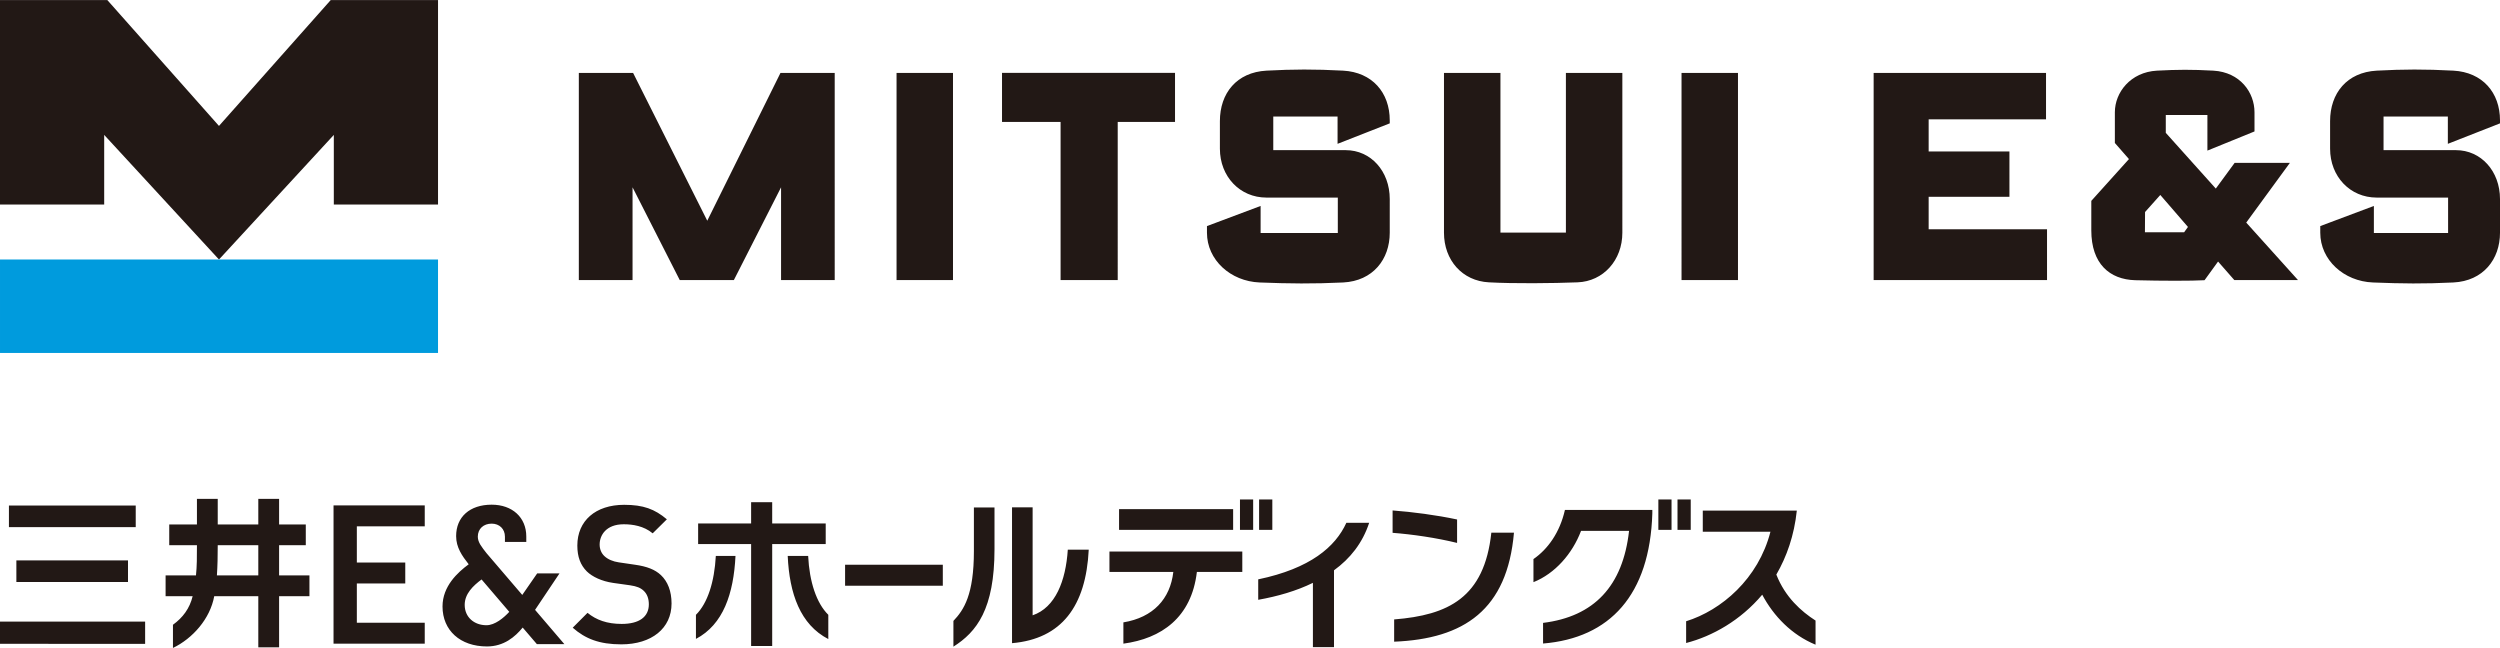 <svg height="648" viewBox="0.1 0.1 793.701 205.702" width="2500" xmlns="http://www.w3.org/2000/svg"><path d="M69.622 82.476l36.458-39.557v22.114h33.085V.1h-34.06L69.621 40.066 34.167.1H.1v64.933h33.079V42.92z" fill="#221815"/><path d="M.102 112.143h139.061v-29.67H.102z" fill="#009bdd"/><g fill="#221815"><path d="M265.103 23.236h-17.216l-23.245 46.926-23.547-46.926h-17.228v65.767h17.055V59.556l14.983 29.447h17.183l14.983-29.447v29.447h17.032zM497.244 73.936h-20.783v-50.7h-17.926v50.745c0 8.708 5.828 15.318 14.275 15.742 7.916.436 20.186.307 28.118 0 8.207-.307 14.236-7.034 14.236-15.742V23.236h-17.92zM779.007 22.516c-9.11-.491-15.882-.446-24.356 0-9.451.525-14.793 7.162-14.793 16.027v8.748c0 8.854 6.358 15.525 14.793 15.525h22.67v11.249h-23.563v-8.592l-17.021 6.392v2.116c0 8.614 7.464 15.419 16.714 15.787 9.445.368 16.027.458 25.556 0 9.485-.48 14.794-7.369 14.794-15.787V63.285c0-8.854-6.018-15.525-13.984-15.525h-22.989V37.092h20.415v8.658l16.558-6.498v-.949c0-8.853-5.6-15.284-14.794-15.787M426.525 22.516c-9.11-.491-15.887-.446-24.356 0-9.456.525-14.777 7.162-14.777 16.027v8.748c0 8.854 6.359 15.525 14.777 15.525h22.66v11.249H400.32v-8.592l-17.032 6.392v2.116c0 8.614 7.47 15.419 16.725 15.787 9.424.368 16.971.458 26.511 0 9.48-.48 14.794-7.369 14.794-15.787V63.285c0-8.854-6.007-15.525-13.979-15.525h-23V37.092h20.41v8.658l16.569-6.498v-.949c0-8.853-5.6-15.284-14.794-15.787M713.235 70.754l16.435 18.25h-20.215l-5.163-5.885s-2.071 2.842-4.293 5.929c-4.098.229-13.309.229-22.04 0-8.089-.24-13.911-5.203-13.911-15.832V63.86L676 50.59l-4.472-5.113v-9.758c0-6.258 4.946-12.745 13.365-13.203 6.704-.346 10.936-.38 17.914 0 8.524.503 13.052 6.945 13.052 13.203v6.096l-14.95 6.085V36.606h-13.214v5.655l15.882 17.697 5.979-8.167h17.54zm-27.282-8.77l-4.84 5.42-.039 6.426h12.444l1.217-1.691zM612.41 62.565h25.646V48.173H612.41V37.968h37.263V23.236h-54.73v65.767h55.048V72.881h-37.58zM318.22 38.795h18.595v50.208h18.138V38.795h18.193v-15.57H318.22zM533.954 89.003h17.92V23.236h-17.92zM284.737 23.236h17.92v65.767h-17.92zM154.541 198.585c-3.9 0-6.91-2.545-6.91-6.468 0-3.526 2.684-6.072 5.359-8.065l8.795 10.285c-1.743 1.885-4.543 4.248-7.244 4.248m24.732 6l-9.3-10.877 7.749-11.568h-7.084l-4.73 6.83-11.331-13.24c-1.525-1.953-2.782-3.464-2.782-5.252 0-2.527 1.85-4.145 4.395-4.145 2.479 0 4.217 1.698 4.217 4.145v1.659h6.78v-1.725c0-6.04-4.421-10.097-10.997-10.097-6.958 0-11.278 3.91-11.278 9.972 0 3.615 1.895 6.276 3.99 8.951-3.49 2.568-8.31 6.954-8.31 13.396 0 7.596 5.63 12.691 14.105 12.691 5.372 0 8.933-3.045 11.345-6l4.503 5.26zm18.063.072c-6.927 0-11.399-1.757-15.41-5.287l4.702-4.717c2.755 2.256 6.192 3.518 10.842 3.518 5.55 0 8.626-2.22 8.626-6.228 0-1.819-.567-3.303-1.619-4.28-1.016-.963-2.197-1.435-4.333-1.756l-5.416-.762c-3.584-.526-6.562-1.935-8.314-3.638-2.028-2.028-3.022-4.64-3.022-8.22 0-7.868 5.79-12.932 14.876-12.932 6.076 0 9.686 1.35 13.547 4.605l-4.502 4.449c-2.795-2.345-6.384-2.876-9.188-2.876-5.617 0-7.65 3.504-7.65 6.433 0 1.467.549 2.795 1.547 3.704 1.057.995 2.715 1.703 4.534 1.953l5.13.753c3.803.535 6.375 1.543 8.239 3.29 2.157 2.037 3.379 5.087 3.379 9.023 0 7.855-6.281 12.968-15.968 12.968m-91.345-44.115h28.958v6.647H113.39v11.492h15.375v6.647H113.39v12.46h21.558v6.646H105.99zm384 37.299c16.191-1.993 25.339-11.671 27.305-29.208H502.05c-2.76 7.275-8.274 13.556-15.108 16.28v-7.329c4.565-3.147 8.368-8.434 9.99-15.593h27.75v1.087c-.789 25.918-13.49 39.581-34.69 41.316zM355.38 161.724h36.215v6.593H355.38zm24.705 19.948c-1.72 14.55-11.314 21.144-23.332 22.762v-6.754c9.45-1.564 14.867-7.426 15.852-16.008h-20.279v-6.495h42.18v6.495zm23.952-13.36h-4.2v-9.655h4.2zm-6.085 0h-4.186v-9.655h4.186zm138.923 0h-4.199v-9.655h4.2zm-6.094 0h-4.185v-9.655h4.185zM82.106 182.764H68.964c.205-3.084.263-5.969.263-9.584h12.879zm6.602 0v-9.584h8.474v-6.593h-8.474v-8.113h-6.602v8.113H69.227v-8.113h-6.602v8.113H53.83v6.593h8.795c0 3.776 0 6.656-.307 9.584h-9.643v6.598h8.59c-.953 3.927-3.124 6.803-6.254 9.076v7.364c6.273-3.026 11.8-9.267 13.106-16.44h13.989v16.235h6.602v-16.235h9.633v-6.598zm487.792 22c-7.53-3.098-13.28-9.014-16.931-15.874-6.883 8.166-15.834 13.195-24.157 15.339v-6.905c11.171-3.464 22.94-13.463 26.77-28.428h-21.483v-6.704h29.854c-.834 7.899-3.2 14.603-6.504 20.314 2.817 7.173 7.882 11.67 12.45 14.6zm-133.784-8.02c17.118-1.364 28.642-6.86 30.853-27.54h7.186c-2.126 24.451-15.808 33.719-38.039 34.606zm19.98-24.29c-6.593-1.623-14.176-2.724-20.474-3.206v-7.105c6.25.468 13.881 1.457 20.474 2.87zm-45.773 33.086v-20.413c-5.206 2.563-11.206 4.289-17.363 5.385v-6.49c16.534-3.455 24.505-10.316 27.986-17.956h7.24c-2.104 6.441-6.045 11.363-11.167 15.076v24.398zm-95.526-44.391h6.54v34.289c7.23-2.46 10.533-10.94 11.166-20.84h6.647c-.883 17.956-8.617 28.325-24.353 29.684zm-18.607 36.063c3.339-3.504 6.504-8.322 6.504-22.195v-13.82h6.54v13.24c0 19.062-5.67 26.284-13.044 30.95zm-34.392-17.831h31.026v6.665h-31.026zm-5.327 23.595c-8.898-4.605-12.348-14.403-12.888-26.39h6.49c.402 8.22 2.627 14.974 6.398 18.692zm-24.505 2.194v-32.355h-16.823v-6.544h16.823v-6.745h6.691v6.745h16.99v6.544h-16.99v32.355zm-17.519-9.892c3.74-3.718 5.858-10.472 6.312-18.692h6.246c-.589 11.987-3.892 21.785-12.558 26.337zM5.297 178.004h35.44v6.851H5.297zm-2.362-17.43H43.19v6.86H2.935zM.1 197.426h46.076v7.066H.1z"/></g></svg>